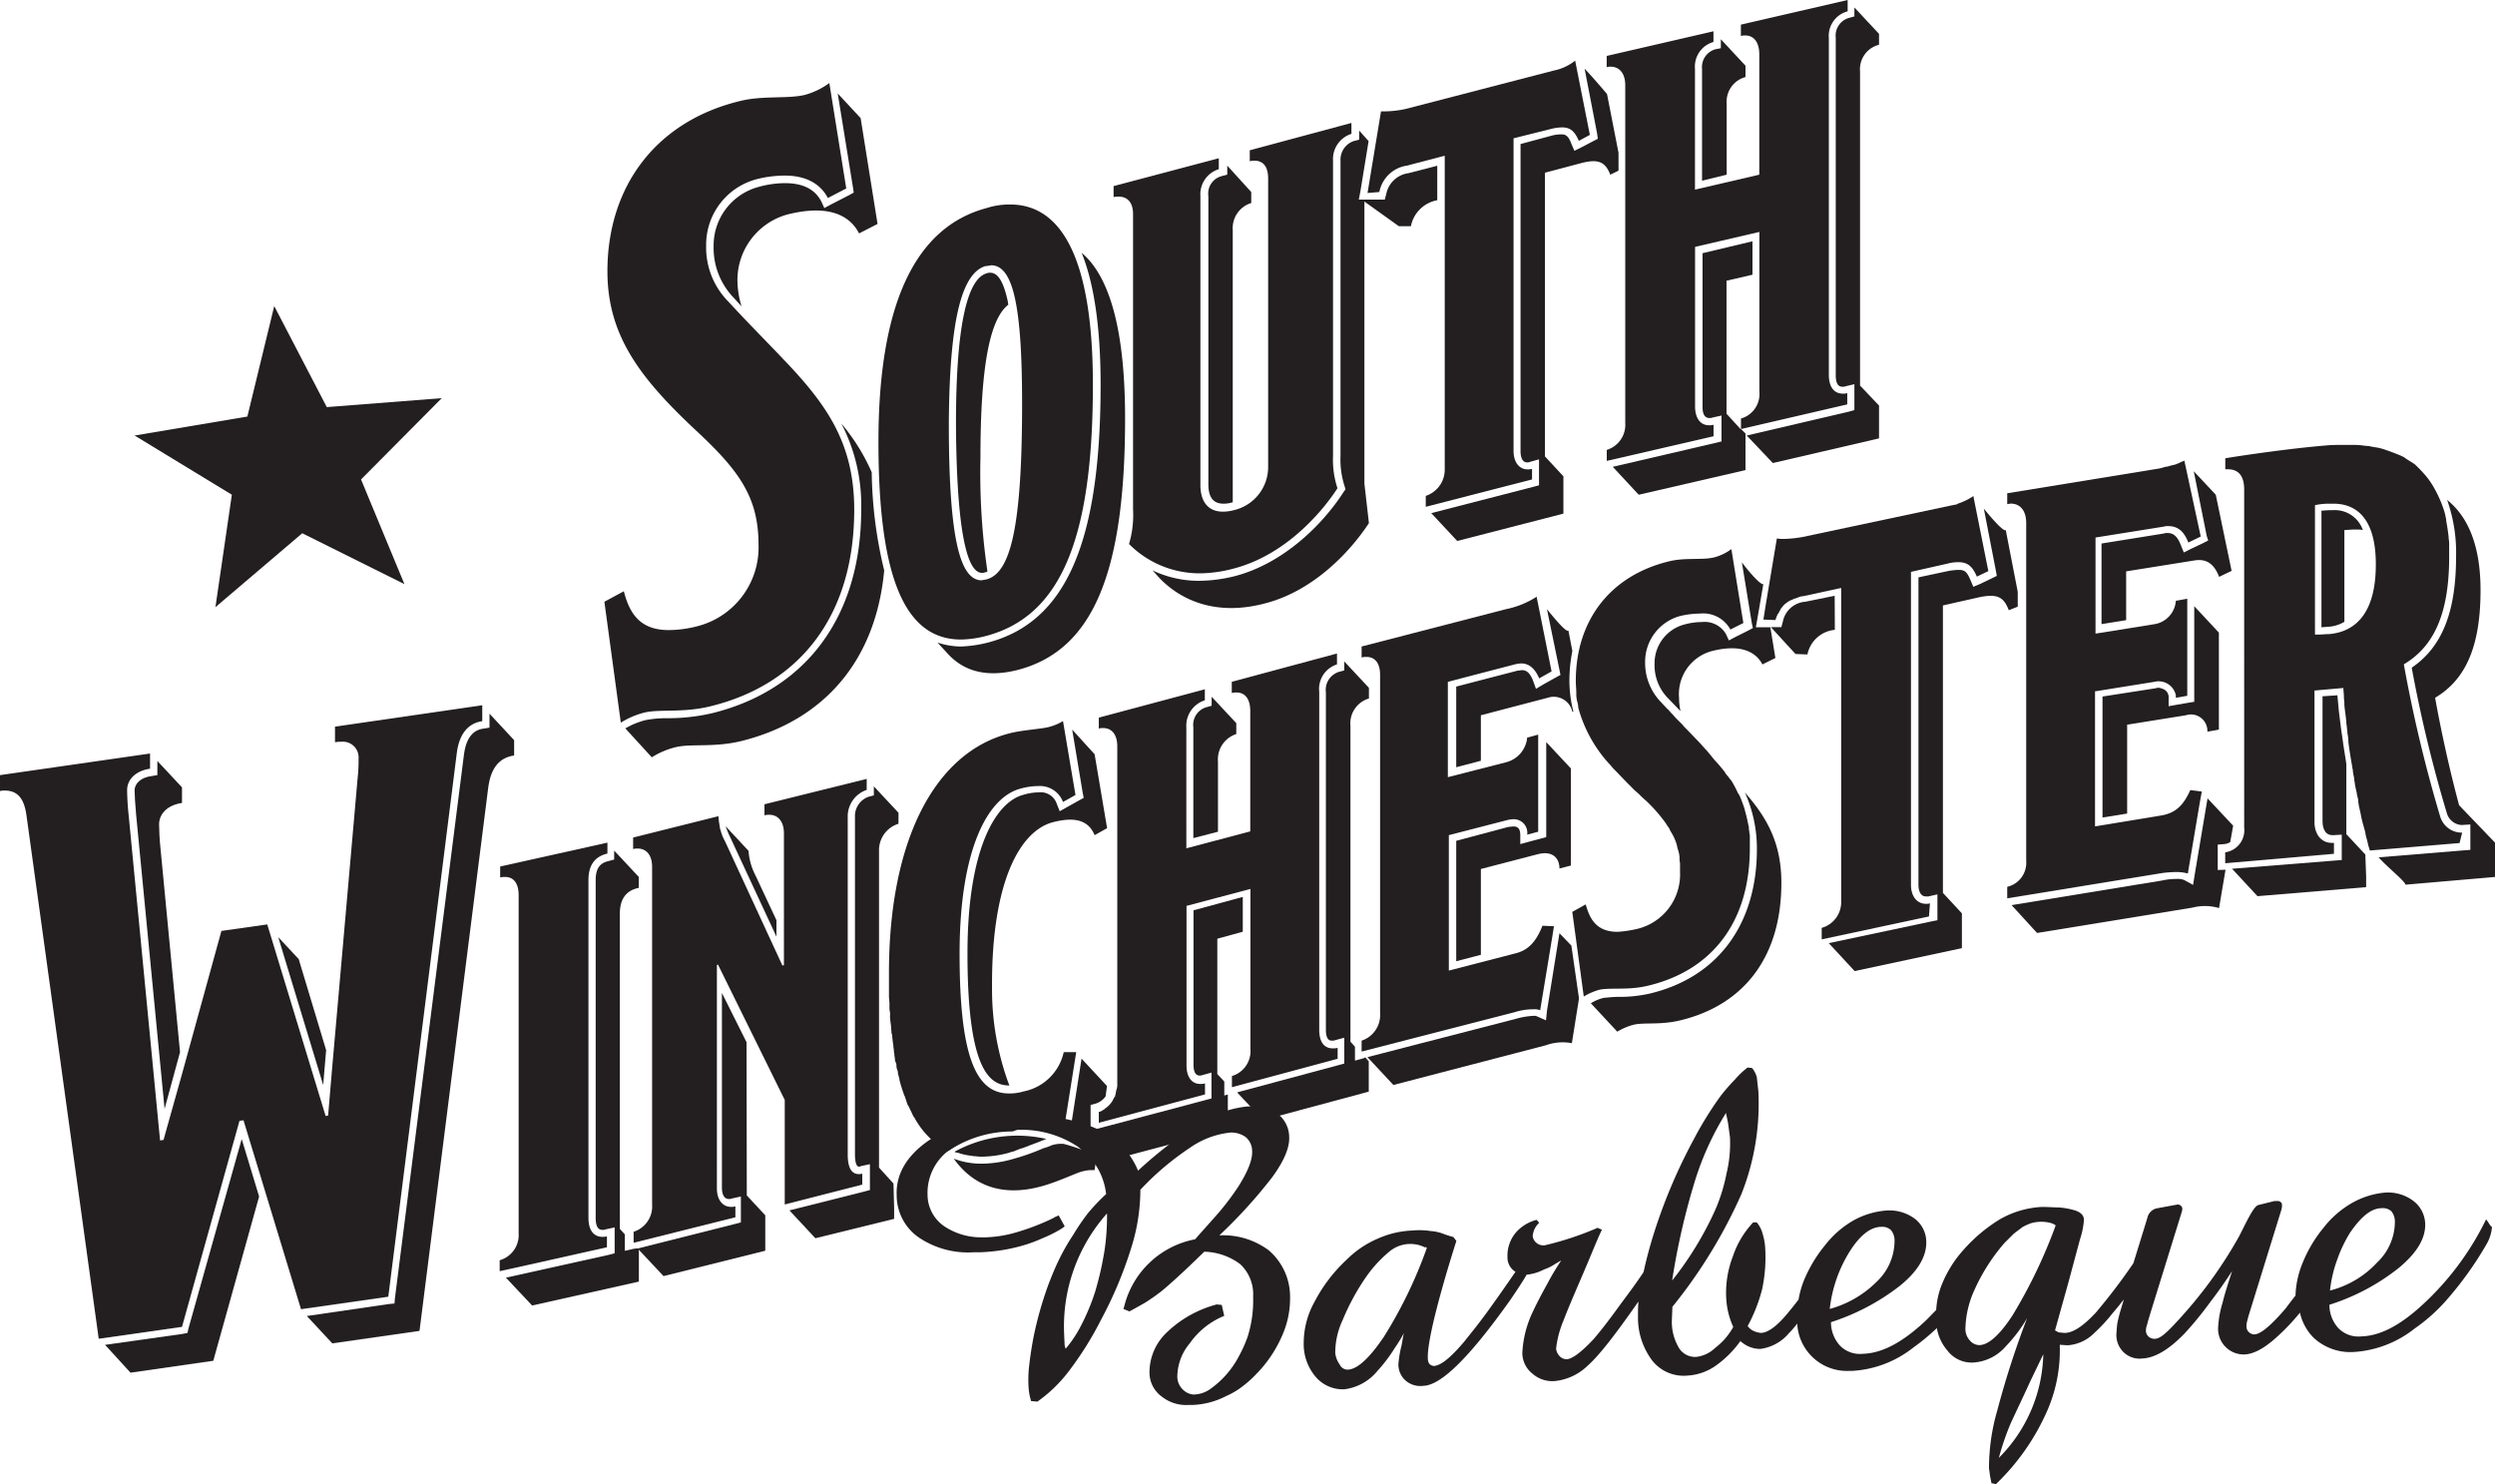 <svg id="Layer_1" data-name="Layer 1" xmlns="http://www.w3.org/2000/svg" viewBox="0 0 303.79 180.72">
  <path d="M54,49.1,40,50.19,33.6,37.89,30.33,51.34,16.6,53.65l11.84,7.21-2,13.69,10.57-9,12.44,6.19L44.17,59Z" transform="translate(-0.21 -0.62)" fill="#231f20"/>
  <path d="M120.5,78.86a15.56,15.56,0,0,1-3.28.48,9.27,9.27,0,0,1-2.86-.48l1.28,1.39c2.07,2.24,4.92,2.85,8.5,1.94,9-2.36,13.06-11.51,13.06-30.61,0-10.42-1.76-17.21-5.29-20.18,1.52,3.76,2.31,9.15,2.31,16.06C134.22,66.68,130,76.37,120.5,78.86Z" transform="translate(-0.21 -0.62)" fill="#231f20"/>
  <path d="M145.51,89.16v13.51l3-.78V93.34A3.23,3.23,0,0,1,150.74,90V88.67l-3-3.21v1.09l-.67.19A2.23,2.23,0,0,0,145.51,89.16Z" transform="translate(-0.21 -0.62)" fill="#231f20"/>
  <path d="M138.17,26.68V62.61a12.45,12.45,0,0,1-.49,4.25,12.11,12.11,0,0,0,8.62,3.57,16.37,16.37,0,0,0,4.19-.6c6-1.58,10.45-6.49,12.57-9.76a11,11,0,0,1-.54-3.94V20.19a3.21,3.21,0,0,1,2.24-3.27V15.59l-12.38,3.33v1.33a2,2,0,0,1,.6-.06c1,0,1.64.67,1.64,2.18V57.46a5.39,5.39,0,0,1-4.19,5.28,5.07,5.07,0,0,1-1.33.18c-1.52,0-2.73-.91-2.73-3.27V24.49a3.19,3.19,0,0,1,2.24-3.27V19.89L135.8,23.28v1.34a2.11,2.11,0,0,1,.61-.06C137.44,24.56,138.17,25.22,138.17,26.68Z" transform="translate(-0.21 -0.62)" fill="#231f20"/>
  <path d="M163,81.52V80.19l-12.81,3.45V85a2.11,2.11,0,0,1,.61-.06c1,0,1.64.79,1.64,2.24v14.67l-7.78,2.06V89.22a3.24,3.24,0,0,1,2.25-3.33V84.55L134,88v1.33a1.66,1.66,0,0,1,.54-.06c1,0,1.71.73,1.71,2.24v41.09a1.82,1.82,0,0,1-.07.61l-.06.18c0,.12-.06.24-.06.36s-.06.13-.06.25a.31.31,0,0,1-.12.24c-.06.06-.06.18-.12.24s-.06.06-.06.12a3.09,3.09,0,0,1-.73.85,1.31,1.31,0,0,0-.3.24,3.21,3.21,0,0,0-.31.19.85.85,0,0,1-.36.12v1.33l12.93-3.45v-1.34a2.07,2.07,0,0,1-.61.06c-1,0-1.64-.85-1.64-2.24V110.92l7.78-2.06v19.45a3.17,3.17,0,0,1-2.25,3.33V133l12.87-3.46v-1.33a2,2,0,0,1-.6.06c-1,0-1.64-.73-1.64-2.24V84.86A3.12,3.12,0,0,1,163,81.52Z" transform="translate(-0.21 -0.62)" fill="#231f20"/>
  <path d="M128.39,100.74c2.79-.73,4.37-.19,5.1,1.57l1.52-.85-1.52-9-2.73-3,1.28,7.7.12.61-.55.3-1.52.85-.85.48-.36-.91a2.06,2.06,0,0,0-2.19-1.39,6.49,6.49,0,0,0-1.88.3c-3.28.85-6.8,6.43-6.8,19.33,0,14.25,2.73,16.06,5.1,16.06A33.33,33.33,0,0,1,121,120.86C120.92,108.19,124.32,101.83,128.39,100.74Z" transform="translate(-0.21 -0.62)" fill="#231f20"/>
  <path d="M147.34,24.49V59.58c0,2.13,1.09,2.37,1.88,2.37a3.46,3.46,0,0,0,1.09-.18V28.62a3.19,3.19,0,0,1,2.25-3.28V24l-2.92-3.21v1.09l-.66.18A2.19,2.19,0,0,0,147.34,24.49Z" transform="translate(-0.21 -0.62)" fill="#231f20"/>
  <path d="M104.16,24.07l-.54.3-2.25,1.16-.79.42-.36-.79c-.79-1.51-2.25-2.24-4.44-2.24a12.1,12.1,0,0,0-3.28.48,7.38,7.38,0,0,0-5.4,7.22,8.73,8.73,0,0,0,2.49,6.3l.91,1A11,11,0,0,1,90,34.8a8.28,8.28,0,0,1,6.07-8.06c4.79-1.21,7.53-.06,8.74,2.3l2.25-1.15L105,15l-2.79-3,1.88,11.58Z" transform="translate(-0.21 -0.62)" fill="#231f20"/>
  <path d="M85.16,76.86a14.27,14.27,0,0,1-3.52.48c-3.34,0-4.74-1.82-5.47-4.73L73.8,73.89l2,14.72A10,10,0,0,1,78.6,87.4c1.88-.48,4.74.06,8.14-.79C97.42,84,104.22,75.77,104.22,62.68c0-8.07-3.33-12.79-8.62-18.31-2.24-2.36-4.25-4.36-6.68-7a9.37,9.37,0,0,1-2.73-6.85,8.25,8.25,0,0,1,6.07-8.06A13.9,13.9,0,0,1,95.78,22c2.68,0,4.38,1.09,5.23,2.73l2.24-1.16-2.06-12.84a9.07,9.07,0,0,1-3,1.45c-2.06.49-5.1.06-7.83.73C80,15.4,74.17,23.4,74.17,33.65c0,7.87,4,13.09,11.11,19.69,5.1,4.79,7.29,8,7.29,13.64A9.91,9.91,0,0,1,85.16,76.86Z" transform="translate(-0.21 -0.62)" fill="#231f20"/>
  <path d="M117.22,78.49a12.73,12.73,0,0,0,3-.42c9-2.36,13.06-11.52,13.06-30.61,0-14.48-3.4-21.94-10.08-21.94a9.12,9.12,0,0,0-2.85.43c-8.87,2.36-13.18,12-13.18,28.48S110.36,78.49,117.22,78.49Zm3-45.45c.25-.06.43-.06.67-.12,2.68,0,3.77,5,3.77,16.85,0,15.27-1.46,20.6-4.31,21.39-.19.06-.43.06-.61.12-2.67,0-4-5.21-4-19.09C115.82,39.4,117.34,33.83,120.25,33Z" transform="translate(-0.21 -0.62)" fill="#231f20"/>
  <path d="M107.87,70.07a53.22,53.22,0,0,1-1.52-11.94,24.12,24.12,0,0,0-3.7-5.94,21.55,21.55,0,0,1,2.42,10.49c0,12.9-6.61,21.93-18.15,24.78a23.65,23.65,0,0,1-5.47.61,13,13,0,0,0-2.67.24,9.55,9.55,0,0,0-2.43,1l3.22,3.52a9.92,9.92,0,0,1,2.86-1.22c1.88-.48,4.73.07,8.13-.78C100.34,88.37,106.83,81.28,107.87,70.07Z" transform="translate(-0.21 -0.62)" fill="#231f20"/>
  <path d="M119.77,70.37a.76.76,0,0,0,.36-.06.49.49,0,0,0,.31-.12,82.53,82.53,0,0,1-.85-13.88c0-11.15,1.15-16.85,3.4-18.6-.06-.19-.06-.43-.12-.61-.49-2.18-1.16-3.27-2.07-3.27a1,1,0,0,0-.42.06c-2.49.66-3.77,6.79-3.77,18.3C116.67,64.25,117.77,70.37,119.77,70.37Z" transform="translate(-0.21 -0.62)" fill="#231f20"/>
  <path d="M198.1,11V52.13a3.19,3.19,0,0,1-2.25,3.27v1.34l13-3v-1.4a1.72,1.72,0,0,1-.55.06c-1.09,0-1.7-.91-1.7-2.3V30.68l7.83-1.82V48.31a3.09,3.09,0,0,1-2.24,3.27v1.34L210.43,51V34.8l3.16-.73V30l-6.08,1.45V50.13c0,.67.12,1.39.85,1.39a.8.8,0,0,0,.37-.06l1.09-.24v3.15l-.73.18-12.51,2.91,3.16,3.4,13-3V53.4l-.54-.54,12.93-3V48.49a1.66,1.66,0,0,1-.54.06c-1,0-1.7-.72-1.7-2.3v-41A3.08,3.08,0,0,1,225.18,2V.62l-13,3V5a1.69,1.69,0,0,1,.55-.06c1,0,1.69.79,1.69,2.3V21.89l-7.83,1.82V9a3.11,3.11,0,0,1,2.25-3.27V4.43l-13,3V8.8a1.58,1.58,0,0,1,.49-.06C197.37,8.74,198.1,9.53,198.1,11Z" transform="translate(-0.21 -0.62)" fill="#231f20"/>
  <path d="M208.67,79.89c3.34-.85,5.28,0,6.13,1.63l1.58-.78L215.77,77H214l.18-1,.73-4.24c-.43,0-1.7-1.46-2.61-2.67l1.21,7.39.13.61-.55.3-1.58.79-.79.42-.36-.78a3,3,0,0,0-2.92-1.46,8.2,8.2,0,0,0-2.18.31,4.87,4.87,0,0,0-3.59,4.78,5.7,5.7,0,0,0,1.7,4.25l1.46,1.51a7.63,7.63,0,0,1-.18-1.64A5.41,5.41,0,0,1,208.67,79.89Z" transform="translate(-0.21 -0.62)" fill="#231f20"/>
  <path d="M223.73,5.22V46.31c0,1.4.6,1.4.84,1.4a.78.78,0,0,0,.37-.06L226,47.4v3.15l-.66.19-12.45,2.91L216.07,57,229,54V50l-2.31-2.43V9.34A3.07,3.07,0,0,1,229,6.07V4.74l-3-3.21V2.62l-.66.18A2.24,2.24,0,0,0,223.73,5.22Z" transform="translate(-0.21 -0.62)" fill="#231f20"/>
  <path d="M207.45,9V22.62l3-.73V13.22A3.1,3.1,0,0,1,212.74,10V8.62l-3-3.22V6.49l-.67.13A2.25,2.25,0,0,0,207.45,9Z" transform="translate(-0.21 -0.62)" fill="#231f20"/>
  <path d="M269.08,66.43l-.6.31-1.52.72-.85.43-.37-.91c-.48-1.27-1.09-1.46-1.63-1.46a1.19,1.19,0,0,0-.43.06l-7.59,1.22v9.81l3-.48V70.19l8.32-1.33c1.51-.25,2.42.48,3,2l1.52-.73L270,60.86,267.32,58l1.58,7.88Z" transform="translate(-0.21 -0.62)" fill="#231f20"/>
  <path d="M163.43,20.19V56.13a10.67,10.67,0,0,0,.48,3.64l.13.42-.25.36c-2.49,3.88-7.22,8.61-13.11,10.19a18.41,18.41,0,0,1-4.44.6,13.06,13.06,0,0,1-5.7-1.27l.91,1c2.24,2.3,6.43,4.73,12.87,3,6-1.58,10.44-6.49,12.57-9.76l-.55-4.79V25.16l4.19,3H172A4,4,0,0,1,175.21,25V20.8l-3.52.91A3.17,3.17,0,0,0,169,24.25l-.18.67h-3.16l.19-1,1-6.12-1.15-1.28v1.1l-.67.18A2.39,2.39,0,0,0,163.43,20.19Z" transform="translate(-0.21 -0.62)" fill="#231f20"/>
  <path d="M263.07,84.37a1,1,0,0,0-.42.06l-6.44,1v14.73l3-.48V88.86l7.16-1.15a2,2,0,0,1,2.61,2l1.4-.25V77.65l-3-3.22V86.07l-.72.12-1.4.24-1,.18v-1a1.07,1.07,0,0,0-.85-1.15A.69.69,0,0,0,263.07,84.37Z" transform="translate(-0.21 -0.62)" fill="#231f20"/>
  <path d="M39.92,128.49,36.58,117.4l-2.49-2.67,5.47,18Z" transform="translate(-0.21 -0.62)" fill="#231f20"/>
  <path d="M168.16,24a4,4,0,0,1,3.34-3.21l4.62-1.21V57.71A3.36,3.36,0,0,1,173.81,61v1.33L186.75,59V57.71a1.75,1.75,0,0,1-.55.06c-1,0-1.7-.85-1.7-2.25V17.46l4.37-1.09a6.19,6.19,0,0,1,1.52-.24c1.09,0,1.58.55,2.06,1.64l1.34-.73L192,8a6,6,0,0,1-2.61,1.21l-18,4.67a12.33,12.33,0,0,1-2.55.3h-.48l-1.64,9.94Z" transform="translate(-0.21 -0.62)" fill="#231f20"/>
  <path d="M191.79,87.28a15.2,15.2,0,0,1-.49-3.76,18.62,18.62,0,0,1,.36-3.63l-.48-2.49c-.25.25-1.58-1.33-2.61-2.6l1.52,7.39.12.61-.55.3-1.52.85-.91.54-.36-1c-.43-1.09-.91-1.27-1.34-1.27-.18,0-.36.06-.55.06l-7.46,1.94v9.82l3-.79V87.71l8.14-2.13a2.32,2.32,0,0,1,3,1.7Z" transform="translate(-0.21 -0.62)" fill="#231f20"/>
  <path d="M194.76,17.52l-.61.31-1.39.73-.85.42-.37-.85c-.36-1-.73-1.15-1.21-1.15a4.71,4.71,0,0,0-1.28.18l-3.7,1V55.58c0,.49.12,1.34.79,1.34a.76.76,0,0,0,.36-.06l1.1-.31v3.16l-.67.18L174.48,63.1l3.16,3.39,12.93-3.33V58.62l-2.25-2.43V21.65l4.38-1.16c2.24-.6,3-.06,3.58,1.4l1-.49V19.22l-1.4-7.15s-1.58-1.88-2.73-3.09l1.52,7.88Z" transform="translate(-0.21 -0.62)" fill="#231f20"/>
  <path d="M189.42,113.4l-1.4-.06c-.73,1.82-1.64,3-3.4,3.39l-8,2.07V102.31l7.05-1.82a3.6,3.6,0,0,1,.79-.12,1.65,1.65,0,0,1,1.7,1.88l1.34-.36V90.07l-1.34.36a3.43,3.43,0,0,1-2.55,3l-7.11,1.82V83.64l8.14-2.12a3.6,3.6,0,0,1,.79-.12c1,0,1.7.67,2.19,1.82l1.51-.85-1.82-9.09a10.89,10.89,0,0,1-3.76,1.52L166,79.34v1.34a1.79,1.79,0,0,1,.61-.07c1,0,1.64.73,1.64,2.19V124a3.28,3.28,0,0,1-2.25,3.33v1.33l18.58-4.78a7.81,7.81,0,0,1,2.37-.37,1.82,1.82,0,0,1,.79.12l1.46-8.85Z" transform="translate(-0.21 -0.62)" fill="#231f20"/>
  <path d="M190.09,106.37l1.39-.36V94.19l-3-3.21v11.57l-.67.18-1.4.37-1.09.3v-1.15c0-1-.61-1-.85-1s-.43.06-.61.06L177.52,103v14.66l3-.78V106.43l7-1.82C189.24,104.19,190.09,105.1,190.09,106.37Z" transform="translate(-0.21 -0.62)" fill="#231f20"/>
  <path d="M89.17,102.67l5.58,12v-2l-2.55-5.45a7.64,7.64,0,0,1-.85-3l-2.79-3A13.63,13.63,0,0,0,89.17,102.67Z" transform="translate(-0.21 -0.62)" fill="#231f20"/>
  <path d="M214.13,104c0,9.15-4.73,15.57-12.93,17.57a16.28,16.28,0,0,1-3.89.43c-.61,0-1.21.06-1.82.12a5.2,5.2,0,0,0-1.58.66l3.22,3.46a7.44,7.44,0,0,1,2-.85c1.34-.3,3.28.06,5.71-.54,7.53-1.82,12.27-7.52,12.27-16.73,0-4.79-1.7-7.88-4.44-11A16.64,16.64,0,0,1,214.13,104Z" transform="translate(-0.21 -0.62)" fill="#231f20"/>
  <path d="M245.89,74.49V72.68l-1.46-7.52c-.24.24-1.64-1.33-2.67-2.61l1.46,7.52.12.67-.61.3-1.4.67-.85.36-.36-.85c-.42-1-.73-1.21-1.4-1.21a8.27,8.27,0,0,0-1.21.12l-3.71.79v37.39c0,.42.07,1.46.92,1.46h.3l1.09-.25v3.15l-.67.13-12.56,2.66,3.15,3.4,13.06-2.79v-4.24l-2.31-2.49v-35l4.43-1c2.31-.48,3,.06,3.59,1.58Z" transform="translate(-0.21 -0.62)" fill="#231f20"/>
  <path d="M235.2,110.61a1.32,1.32,0,0,1-.48.06c-1.1,0-1.83-.91-1.83-2.3V70.25l4.44-1a5.07,5.07,0,0,1,1.33-.18c1.22,0,1.76.61,2.25,1.76l1.4-.67L240.48,61a.83.83,0,0,1-.24.18l-.3.18a8.25,8.25,0,0,1-.91.43l-.49.18-.06.06-.61.12L219.72,66a14.34,14.34,0,0,1-2.31.24,4.06,4.06,0,0,1-.85-.06l-1.34,8-.3,1.88,1.46.06c.06-.18.12-.36.18-.49s.06-.12.06-.18a.06.06,0,0,1,.06-.06l.06-.06c.06-.18.18-.3.25-.48s.24-.31.36-.49a2.61,2.61,0,0,1,.42-.36,2.4,2.4,0,0,1,.49-.3h.06a2.25,2.25,0,0,1,.61-.25l.3-.12a1.81,1.81,0,0,1,.55-.12l4.61-1v38.12a3.25,3.25,0,0,1-2.37,3.27V115l13.06-2.79Z" transform="translate(-0.21 -0.62)" fill="#231f20"/>
  <path d="M166.28,129.46l-1.09.3v-1.69l-.55-.61V89a3.15,3.15,0,0,1,2.25-3.33V84.37l-3-3.21v1.09l-.66.18a2.29,2.29,0,0,0-1.58,2.49V126c0,1.33.54,1.33.73,1.33a1,1,0,0,0,.42-.06l1.09-.3v3.15l-.66.18-12.39,3.33L154,137l12.87-3.46v-3.69l-.43-.49Z" transform="translate(-0.21 -0.62)" fill="#231f20"/>
  <path d="M191.54,115.76l-1.45-1.51-1.52,9.45-.12,1.16-1.1-.49a.76.76,0,0,0-.36-.06,9.28,9.28,0,0,0-2.19.36l-18.09,4.67,3.16,3.39,18.58-4.84a6,6,0,0,1,3.15-.25l.85-5.33v-.24Z" transform="translate(-0.21 -0.62)" fill="#231f20"/>
  <path d="M201,120.61c7.47-1.82,12.27-7.51,12.27-16.72v-1.28a1.85,1.85,0,0,0-.06-.6c0-.18-.06-.37-.06-.55a.65.65,0,0,0-.06-.36,17.12,17.12,0,0,0-.43-1.82v-.06a15.26,15.26,0,0,0-.66-1.76l-.19-.3a12.83,12.83,0,0,0-.66-1.27,1.93,1.93,0,0,0-.31-.43l-.18-.24-.3-.36-.19-.31-.3-.36-.24-.3-.49-.55c-.3-.3-.54-.67-.85-1l-.18-.24c-.3-.3-.61-.67-.91-1l-1.52-1.58-.48-.48-.07-.12-.12-.12-.79-.79V88l-.12-.12c-.18-.25-.42-.43-.6-.67-.07-.06-.13-.18-.25-.24l-.79-.85a6.83,6.83,0,0,1-1.94-4.85,5.77,5.77,0,0,1,4.25-5.64,10.78,10.78,0,0,1,2.43-.3,3.77,3.77,0,0,1,3.7,1.94l1.58-.79-1.46-9a6.19,6.19,0,0,1-2.06,1c-1.46.37-3.58,0-5.53.49-7.28,1.76-11.35,7.33-11.35,14.54,0,.55.06,1,.06,1.52v.24a3.6,3.6,0,0,0,.12.79,3,3,0,0,1,.12.73,16.58,16.58,0,0,0,3.77,6.84l.06.06c.18.19.3.37.48.55l.06.06c.55.55,1.1,1.15,1.7,1.76l.13.12.6.61.61.54a11.79,11.79,0,0,0,.91.85l.12.12a18.48,18.48,0,0,1,2.25,2.61c.12.24.3.42.43.66v.06c.12.18.24.43.36.61a6,6,0,0,1,.55,1.39v.06c.06.19.12.43.18.61a.22.22,0,0,0,.06.18c0,.18.06.37.06.55v.24c0,.18.06.36.06.54v1a6.81,6.81,0,0,1-5.16,6.9,14.67,14.67,0,0,1-2.43.37c-2.37,0-3.34-1.27-3.89-3.34l-1.64.91,1.4,10.31a7.26,7.26,0,0,1,2-.85C196.58,120.86,198.59,121.22,201,120.61Z" transform="translate(-0.21 -0.62)" fill="#231f20"/>
  <path d="M223.6,73.16l-3.58.73a3,3,0,0,0-2.73,2.42l-.18.67h-1.28l3,3.27,1.45.06a3.76,3.76,0,0,1,3.34-3Z" transform="translate(-0.21 -0.62)" fill="#231f20"/>
  <path d="M265.26,106.8a5.2,5.2,0,0,1,1.34.18l1.45-8.61L268.3,97l-1.4-.18c-.79,1.75-1.7,2.78-3.52,3.09l-8.08,1.33V84.8l7.23-1.16a2.14,2.14,0,0,1,2.61,1.64v.3l1.39-.24V73.52l-1.39.25a3.1,3.1,0,0,1-2.55,2.84l-3.4.55-3.83.61V66.07l8.32-1.33a1.72,1.72,0,0,1,.55-.06c1.21,0,1.94.72,2.43,2l1.51-.73-2-9.27c-.06.06-.12.12-.18.12h-.06l-.12.06-.25.12-.12.06-.18.06-.12.06c-.06,0-.12.06-.25.06l-.48.12a1.75,1.75,0,0,1-.55.12l-.18.06-.48.13-.73.12-17.86,2.91V62c.13,0,.31-.06.43-.06,1.09,0,1.88.79,1.88,2.36v41.15a3,3,0,0,1-2.31,3.15V110l18.95-3.09A15,15,0,0,1,265.26,106.8Z" transform="translate(-0.21 -0.62)" fill="#231f20"/>
  <path d="M285.72,65.16l.91-.06h.49a3.25,3.25,0,0,1,.79.06,3.6,3.6,0,0,0-3.64-2.42h-.49l-.91.06V77l.73-.06a4.27,4.27,0,0,0,2.06-.61V65.16Z" transform="translate(-0.21 -0.62)" fill="#231f20"/>
  <path d="M299.63,98.67c-1.22-4.54-2.25-9.33-2.92-13.09,3.46-2.06,5.53-5.81,5.53-13.09,0-5.33-1.46-8.91-4.07-11a19.2,19.2,0,0,1,1.09,6.91c0,6.73-1.7,11-5.4,13.52a165,165,0,0,0,4.31,17.82,2,2,0,0,0,1.7,1.33H300l1-.06v3.09l-.79.06-10.38.85c1,1.15,3.1,2.79,3.28,3.33L304,107.4v-4.18Z" transform="translate(-0.21 -0.62)" fill="#231f20"/>
  <path d="M300,102h-.18a2.74,2.74,0,0,1-2.49-1.94,171,171,0,0,1-4.43-18.55c3.46-2.06,5.52-5.82,5.52-13.09V67a3.51,3.51,0,0,0-.06-.79v-.12c-.06-.67-.18-1.39-.3-2.06v-.12c-.06-.31-.12-.61-.18-.85a14.32,14.32,0,0,0-1.28-3,9.27,9.27,0,0,0-1.09-1.58,17.91,17.91,0,0,0-1.28-1.33c-.24-.18-1-.61-1.21-.79s-1.34-.6-1.34-.6c-.3-.12-.66-.25-.85-.31a8.07,8.07,0,0,0-1-.3c-.3-.06-.79-.12-1-.18s-.73-.06-1-.12a10.73,10.73,0,0,0-1.22-.06h-1c-.67,0-1.4,0-2.06.06-4.44.36-10.21,1.21-12.39,1.57v1.34h.3c1.4,0,2,.91,2,2.48V101.4a2.71,2.71,0,0,1-2.31,3v1.33l13.24-1.15v-1.33h-.25c-1.33,0-2.12-1.09-2.12-2.55v-16l3.52-.31c0,.31.06.67.06,1s.06.61.06.91v.18c.06.67.18,1.34.24,2.06v.19c.07.3.07.6.13,1v.18a5.25,5.25,0,0,1,.12,1v.06c.12,1,.3,2.06.48,3.09,0,.12.06.24.06.36s.07.55.13.79l.06.48c.06.25.06.49.12.73l.12.55c.06.18.06.42.12.6a2.72,2.72,0,0,1,.12.73c0,.12.06.3.06.42l.25,1.1c0,.12.06.24.06.36l.18.73a3.82,3.82,0,0,1,.12.42c.06.18.12.42.18.67l.06.36c.06.24.12.42.18.67l.07.3c.06.3.18.61.24.85l10.93-.91ZM283.78,77.83c-.42,0-.91.06-1.4.06h-.3V62.13a8.19,8.19,0,0,1,1.7-.18h.55c2.61,0,5.16,1.57,5.16,7.39C289.49,75.52,286.82,77.58,283.78,77.83Z" transform="translate(-0.21 -0.62)" fill="#231f20"/>
  <path d="M270.24,106.55v-3.09l.79-.06a1.79,1.79,0,0,0,.73-.24l.36-2L269,97.83l-1.57,9.33-.19,1.21-1.09-.6a2.21,2.21,0,0,0-.91-.13,8.11,8.11,0,0,0-1.76.19l-18.34,3,3.1,3.39,18.94-3.09a6,6,0,0,1,3.22.06l.79-4.67Z" transform="translate(-0.21 -0.62)" fill="#231f20"/>
  <path d="M288.21,104.67l-2.31-2.48V93.64c-.48-3-.91-5.93-1.09-8.36L283,85.4v15.21c0,.37.06,1.7,1.21,1.7h.13l1-.06v3.09l-.79.06-12.57,1,3.1,3.34,13.23-1.1v-1.33Z" transform="translate(-0.21 -0.62)" fill="#231f20"/>
  <path d="M124.2,138.13a11.87,11.87,0,0,1,5.1.66c.06,0,.06-.06.12-.06s.12.31.19.31l1.64-10.31h-1.52a6.24,6.24,0,0,1-4.92,4.79,5.72,5.72,0,0,1-1.76.24c-4,0-6-4.48-6-17,0-12.67,3.4-19.1,7.47-20.13a8.16,8.16,0,0,1,2.12-.3,3,3,0,0,1,3,1.94l1.52-.85-1.52-9a6.25,6.25,0,0,1-1.76.73c-.91.24-3.28.36-4.86.79-9,2.36-14.57,13-14.57,29.15V122l.06.72v.49a2.81,2.81,0,0,0,.06.67,1.28,1.28,0,0,1,0,.48l.06.67.06.42.06.73a.76.76,0,0,0,.06.36c.06.37.06.67.12,1,0,.12.06.31.06.49s.06.36.06.54.06.31.06.49.06.3.06.48a1,1,0,0,0,.13.49,1,1,0,0,1,.06.42,1.53,1.53,0,0,0,.12.49.76.76,0,0,1,.06.36l.12.48a.59.59,0,0,1,.06.31,19.1,19.1,0,0,0,.61,1.94c0,.06.06.06.06.12l.18.54c0,.06.06.12.06.19a1.21,1.21,0,0,0,.24.48c0,.06.07.12.07.18l.24.49.06.12a3.56,3.56,0,0,0,.24.48l.06.06a10.3,10.3,0,0,0,1.82,2.43l.06.06.37.36.06.06a8,8,0,0,0,1.76,1.21,14,14,0,0,1,7.9-2.42Z" transform="translate(-0.21 -0.62)" fill="#231f20"/>
  <path d="M149.71,136.55v-2.66l-.43.12v-1.7l-.85-.91V114.92l3.1-.85v-4.24l-6,1.63v18.79c0,.61.13,1.33.73,1.33a.78.78,0,0,0,.37-.06l1.09-.3v3.15l-.67.18-13.72,3.64.67.73-1-.55v-3.21l.67-.18a2.37,2.37,0,0,0,1.15-.85l.18-1.27-3.1-3.34-1.51,9.64.3.24c.55.3.67.85,1.27,1.21-.85-.3-1.57-.54-2.3-.72h-.25a3.83,3.83,0,0,0-1.15.18,6,6,0,0,1-1,.36,27.48,27.48,0,0,1-4,1.39,13.77,13.77,0,0,1-3.52.49,9.25,9.25,0,0,1-3.4-.61c2.43,3.4,6,4.61,10.56,3.4,2.07-.55,4.44-1.7,5-1.82a4.57,4.57,0,0,1,1.58-.18l.67-4.18,2.43,2.66,14.15-3.76v-1.33A1.76,1.76,0,0,1,149.71,136.55Z" transform="translate(-0.21 -0.62)" fill="#231f20"/>
  <path d="M62.81,92.61V90.74l-3-3.22v1.7l-.73.12c-.49.06-2,.3-2.37,3.09L48.3,158.67l-.06.67-.67.06-10,1.46,3.1,3.33,10.62-1.52,8.38-66.24C60,94.07,61.05,92.86,62.81,92.61Z" transform="translate(-0.21 -0.62)" fill="#231f20"/>
  <path d="M77.39,152.67l-1.1.25v-2l-.61-.67V111.89c0-1.76.73-2.85,2.31-3.16V107.4l-3-3.21v1.09l-.67.18c-.73.18-1.58.55-1.58,2.31v41.15c0,1.45.61,1.45.85,1.45a.76.76,0,0,0,.36-.06l1.1-.24v3.15l-.67.18-12.57,2.79L65,159.58l13-2.91v-3.94l-.12-.12Z" transform="translate(-0.21 -0.62)" fill="#231f20"/>
  <path d="M55.83,92.31c.3-2.36,1.4-3.63,3.1-3.88V86.49L41,89.1V91a3,3,0,0,1,.73-.06A1.92,1.92,0,0,1,43.87,93a20,20,0,0,1-.12,2.42l-3.1,35.27-.49,5.76-.3.06-7.11-23.33-5.58.79-4.74,17.21-2.31,8.24-.42.06L15.87,99.83c-.12-1.09-.18-2.37-.18-3,0-1.34,1.09-2.37,2.79-2.61V92.37L.21,95v1.94a2,2,0,0,1,.6-.06c1.7,0,2.37,1.21,2.62,3l8.8,63.75,10.14-1.45,7-25.09.49-.06,7,23,10.63-1.52Z" transform="translate(-0.21 -0.62)" fill="#231f20"/>
  <path d="M91.11,127.52l-3-6v23.7c0,.54.12,1.39.85,1.39a.8.8,0,0,0,.37-.06l1.09-.24v3.15l-.67.18-11.9,3L81,156l12.39-3.09v-4.31l-2.25-2.42Z" transform="translate(-0.21 -0.62)" fill="#231f20"/>
  <path d="M23.16,162.37l-.12.55-.61.12L13,164.37l3.1,3.39,10.08-1.45,5.58-20-2.12-7Z" transform="translate(-0.21 -0.62)" fill="#231f20"/>
  <path d="M64.63,154.61l9.48-2.12v-1.33a1.75,1.75,0,0,1-.55.06c-1.09,0-1.7-.85-1.7-2.3V107.77c0-1.76.73-2.85,2.31-3.22v-1.33l-13.06,2.91v1.33a2.11,2.11,0,0,1,.61-.06c1,0,1.64.73,1.64,2.24v41.15a3.19,3.19,0,0,1-2.31,3.28v1.33Z" transform="translate(-0.21 -0.62)" fill="#231f20"/>
  <path d="M116.43,140.86a.85.85,0,0,0,.36.12h.06a6.86,6.86,0,0,0,1.58.36l.37.06c.3,0,.54.06.85.06A12.9,12.9,0,0,0,123,141l.36-.12.3-.07.13-.06.6-.24.19-.06.24-.06.12-.06.49-.18.12-.06.36-.12.12-.06.37-.13,1.21-.48A15.88,15.88,0,0,0,116.43,140.86Z" transform="translate(-0.21 -0.62)" fill="#231f20"/>
  <path d="M105.2,144.86v-1.34a1.09,1.09,0,0,1-.43.06c-.91,0-1.34-.85-1.34-2.36V100.13a3.4,3.4,0,0,1,2.31-3.33V95.46L93.29,98.55v1.34a2.14,2.14,0,0,1,.61-.06c1,0,1.76.78,1.76,2.24v16.06l-.18.06-7-15.15a5.3,5.3,0,0,1-.55-1.4.36.36,0,0,1-.06-.24c0-.06-.06-.24-.06-.36s-.06-.24-.06-.37-.06-.36-.06-.54V100l-10.39,2.6V104a1.75,1.75,0,0,1,.55-.06c1,0,1.76.72,1.76,2.24v41.09a3.23,3.23,0,0,1-2.25,3.33v1.34l2.92-.73,9.47-2.37v-1.33a1.66,1.66,0,0,1-.54.06c-1,0-1.71-.85-1.71-2.24V118.13l.13-.06,8.13,16.48v12.73Z" transform="translate(-0.21 -0.62)" fill="#231f20"/>
  <path d="M109,144.73l-1.76-1.94V104.25a3.37,3.37,0,0,1,2.37-3.33V99.58l-3-3.21v1.09l-.66.18a2.5,2.5,0,0,0-1.64,2.49v41.09c0,.12,0,1.45.48,1.45a.45.45,0,0,0,.24-.06l1.1-.24v3.15l-.67.18L96.33,148l3.16,3.39,9.59-2.36V147.7Z" transform="translate(-0.21 -0.62)" fill="#231f20"/>
  <path d="M16.6,96.86c0,.48.06,1.57.18,2.91l3.47,35.87,1.88-6.91L19.76,104c-.12-1.09-.18-2.37-.18-3,0-1.34,1.09-2.37,2.79-2.61V96.49l-3-3.21V95l-.73.12C17.39,95.28,16.6,96,16.6,96.86Z" transform="translate(-0.21 -0.62)" fill="#231f20"/>
  <path d="M157.29,158.55a7.44,7.44,0,0,0-2.61-5.7,9.3,9.3,0,0,0-6-1.81,60.15,60.15,0,0,0,6.44-7.09c1.46-2,2.13-3.64,2.06-4.91a3.59,3.59,0,0,0-1.39-2.79,4.84,4.84,0,0,0-3.16-.91h-.49a13.19,13.19,0,0,0-6.13,2.24,49.46,49.46,0,0,0-7.23,5.58,9.5,9.5,0,0,0-4.79-5,20.15,20.15,0,0,0-8.62-1.7H123.9a19.6,19.6,0,0,0-10.57,3c-2.67,1.82-4.07,4.12-3.94,6.73a6.23,6.23,0,0,0,2.85,5.21,10.72,10.72,0,0,0,6.5,1.7h.73a21.49,21.49,0,0,0,5.16-.79,17.6,17.6,0,0,0,2.49-.91,15.92,15.92,0,0,0,2.3-1.15l.43-.3-.73-1.34-.55.24-.06.06a28.38,28.38,0,0,1-4.55,1.76,14.91,14.91,0,0,1-3.71.61h-.54a8.06,8.06,0,0,1-4.5-1.33,4.66,4.66,0,0,1-2.06-3.82,6.45,6.45,0,0,1,2.79-5.58,13.66,13.66,0,0,1,7.78-2.36h.48a12.44,12.44,0,0,1,7.17,2,8.11,8.11,0,0,1,3.52,5.82,24.9,24.9,0,0,0-2.19,2.3,27.94,27.94,0,0,0-1.82,2.67,25.78,25.78,0,0,0-1.76,3.09c-.49,1-.91,2.06-1.27,3A43.87,43.87,0,0,0,126,163.7c-.18,1-.36,2.12-.48,3.22a14.34,14.34,0,0,0-.06,2.78,6.82,6.82,0,0,0,.3,1.52l.79.06.06-.06a17.28,17.28,0,0,0,3.83-3.76,40.2,40.2,0,0,0,3.82-6.12,49.39,49.39,0,0,0,3.71-8.85,23.54,23.54,0,0,0,1.09-7,33.84,33.84,0,0,1,6-5.09,10.44,10.44,0,0,1,5-1.88h.06a3,3,0,0,1,1.76.55,2.23,2.23,0,0,1,.79,1.69c.06,1.09-.55,2.55-1.7,4.37-.67,1-1.4,2-2.25,3s-1.94,2.18-3,3.39a11,11,0,0,0-8.63,8.18L137,160l.73.3s1.34-.73,1.95-1.09a24.55,24.55,0,0,0,2.06-1.46c1.58-1.33,3.34-3,5.1-4.72a7.59,7.59,0,0,1,4.37,1.51,5,5,0,0,1,1.58,3.94,14.69,14.69,0,0,1-.67,4.91,16,16,0,0,1-1.09,2.42,11.31,11.31,0,0,1-3.46,3.94,3.62,3.62,0,0,1-2.07.67,2.06,2.06,0,0,1-1.27-.61,2.18,2.18,0,0,1-.67-1.51,6.39,6.39,0,0,1,1.52-4.12,9.46,9.46,0,0,1,3.89-3.21l.3-.13-.3-1.33-.61-.06a13.86,13.86,0,0,0-6,3.33,6.72,6.72,0,0,0-2.19,4.91,3.62,3.62,0,0,0,1.52,3,4.77,4.77,0,0,0,3.22,1h.49a9.64,9.64,0,0,0,4.12-1.09,9.24,9.24,0,0,0,1.95-1.15,13.33,13.33,0,0,0,1.7-1.52,15.29,15.29,0,0,0,3.09-4.54A11.21,11.21,0,0,0,157.29,158.55ZM135,148.37a28,28,0,0,1-.3,4.48,39,39,0,0,1-1.16,5.1,26.66,26.66,0,0,1-1.82,4.3,14.85,14.85,0,0,1-1.76,2.6l-.12-.42-.06-1.33A20.68,20.68,0,0,1,135,148.37Z" transform="translate(-0.21 -0.62)" fill="#231f20"/>
  <path d="M302.91,149.1a34.7,34.7,0,0,1-7.9,10.54c-2.61,2.37-5,3.64-7.28,3.7a3.41,3.41,0,0,1-2.8-1,4.19,4.19,0,0,1-1.09-2.85,26.28,26.28,0,0,0,8.44-4.48c2.19-1.82,3.28-3.58,3.22-5.4a3.63,3.63,0,0,0-1.46-2.78,5.13,5.13,0,0,0-3.4-1,9.94,9.94,0,0,0-3.95,1.21,11.81,11.81,0,0,0-3.58,3.09,16.29,16.29,0,0,0-2.55,4.3,11.33,11.33,0,0,0-.85,3.94c-.48.61-.85,1.09-1.21,1.58-2.13,2.48-3.22,3.15-3.83,3.15a1,1,0,0,1-.67-.31c-.36-.36-.3-.9-.12-1.51.06-.3.37-1.27.37-1.27L278,147.89l.06-.31v-.36a.52.52,0,0,0-.48-.36h-.43l-1.94.48c-.61.12-1.52,2.18-2.37,3.82a53.08,53.08,0,0,1-6.62,9.33c-2.25,2.55-3,3.15-3.7,3.15a1.11,1.11,0,0,1-.73-.3c-.43-.42-.31-1-.12-1.52.06-.3.36-1.27.36-1.27l3.83-12.36.06-.24v-.25a.59.59,0,0,0-.55-.42l-2.61.48a1.52,1.52,0,0,0-1.09,1.16l-1.7,5.51a71.84,71.84,0,0,1-4.56,6c-1.52,1.64-2.79,2.49-3.82,2.49l-.73-.07-.43-.24,1.64-5.88,1.4-5.21a9.68,9.68,0,0,0,.48-2.36c0-.61-.48-1-1.27-1.21a8.89,8.89,0,0,0-1.82-.31c-.49,0-1.16-.06-2.07-.06a11.5,11.5,0,0,0-5,1.46,19.19,19.19,0,0,0-4.49,3.75,14.16,14.16,0,0,0-2.61,4.13,9.73,9.73,0,0,0-.73,3.21c-.61.6-1.09,1.15-1.64,1.63-2.61,2.37-5,3.64-7.29,3.7a3.4,3.4,0,0,1-2.79-1,4.19,4.19,0,0,1-1.09-2.85,27.17,27.17,0,0,0,8.38-4.42c2.18-1.76,3.28-3.58,3.22-5.4a3.57,3.57,0,0,0-1.4-2.78,5.2,5.2,0,0,0-3.4-1,9.86,9.86,0,0,0-3.95,1.15,11.81,11.81,0,0,0-3.58,3.09,17,17,0,0,0-2.55,4.24,11.7,11.7,0,0,0-.67,2.37c-.55.72-1,1.27-1.4,1.75-1.27,1.52-2.3,2.25-3.15,2.31a2.64,2.64,0,0,1-1.16-.37c-.42-.3-.48-.48-.48-.48a19.41,19.41,0,0,0,1.76-4.49,18.62,18.62,0,0,0,.36-5.15,7.25,7.25,0,0,0-.3-1.57,3.52,3.52,0,0,0-.67-1.34l-.06-.06h-.42l-.06.06a11.24,11.24,0,0,0-2.43,4.12,12.24,12.24,0,0,0-.79,5.15,9.51,9.51,0,0,0,.85,3.4,8,8,0,0,1-2.19,2.54,4,4,0,0,1-2.25,1.1,2.3,2.3,0,0,1-2.12-1,6.16,6.16,0,0,1-.91-3.57l.06-1.52A61.22,61.22,0,0,0,212.25,146a29.9,29.9,0,0,0,2.06-12.49l-.18-1.63v-.06a3.14,3.14,0,0,0-.54-1.1l-.07-.06-.54-.06-.06.06a10.25,10.25,0,0,0-1.46,1.4,24.32,24.32,0,0,0-1.7,1.94,42.93,42.93,0,0,0-3.34,5.39,65.74,65.74,0,0,0-5,11.94c-.42,1.39-.79,2.79-1.09,4.18-1,1.52-2.07,2.91-3,4.18-1.27,1.76-2.31,3.09-3.1,4-1.82,1.94-2.79,2.43-3.27,2.43a1.16,1.16,0,0,1-.85-.37,1.53,1.53,0,0,1-.43-.91,12.31,12.31,0,0,1,.91-3.45c.43-1.15,1.22-3,2.25-5.39s1.76-4.25,2.3-5.4l.13-.24-.55-.24-.12.06a38,38,0,0,1-6.26,2.06,1.31,1.31,0,0,1-1.51-1.09,2.46,2.46,0,0,1,.79-1.64l-.31-.36a5,5,0,0,0-2.55,1.57,4.38,4.38,0,0,0-1,3,2,2,0,0,0,.73,1.58c.06.06.18.12.24.18-1.21,1.76-2.31,3.33-3.28,4.67-1.27,1.76-2.3,3-3,3.88-2,2.36-3,2.84-3.59,2.91a.78.78,0,0,1-.6-.25,1,1,0,0,1-.19-.54c-.24-3,3.47-14.43,3.47-14.43l-.37-.48a11.87,11.87,0,0,1-1.33-.43,5.32,5.32,0,0,0-1.46-.3,8.93,8.93,0,0,0-2.19-.06,11.36,11.36,0,0,0-4.25,1,12,12,0,0,0-3.76,2.55,18.76,18.76,0,0,0-3.89,5.09,10.36,10.36,0,0,0-1.34,5,6.13,6.13,0,0,0,1.46,4.18,4.33,4.33,0,0,0,3.52,1.51,6.19,6.19,0,0,0,4-2.24,18.16,18.16,0,0,0,2.07-2.73,18.69,18.69,0,0,0,1.15-1.87c-.12.42-.18,1-.3,1.57a12.91,12.91,0,0,0-.37,2.18,2.6,2.6,0,0,0,.91,2.06,2.76,2.76,0,0,0,2.13.61c2.18-.06,5.65-3.52,10.56-10.42,0,0,1.7-2.49,2-3.1H186a6,6,0,0,0,2.24-.66,5.42,5.42,0,0,0,1.34-.67l.73-.42a29.87,29.87,0,0,0-1.7,2.85c-.61,1.09-1.22,2.24-1.76,3.39a13,13,0,0,0-1.28,5,3.2,3.2,0,0,0,1.22,2.54,3.65,3.65,0,0,0,2.73.91,6.73,6.73,0,0,0,4-1.87c1.39-1.22,3.4-3.82,6.19-7.82-.06.6-.06,1.27-.06,1.88a8.68,8.68,0,0,0,1.7,5.27,4.87,4.87,0,0,0,4.25,1.88,6.71,6.71,0,0,0,3.52-1.21,12.79,12.79,0,0,0,3-3,3.76,3.76,0,0,0,1,.66,3.66,3.66,0,0,0,1.4.3,5.48,5.48,0,0,0,3.52-1.93,10.68,10.68,0,0,0,1-1.16,6.06,6.06,0,0,0,6.38,5.76h.36a13.21,13.21,0,0,0,7.41-2.85,25.87,25.87,0,0,0,2.85-2.36,5.66,5.66,0,0,0,1.28,2.73,3.71,3.71,0,0,0,3.34,1.45,5.7,5.7,0,0,0,3.76-1.94,18.19,18.19,0,0,0,2.61-3.45,109.31,109.31,0,0,0-3.64,11.27,25.18,25.18,0,0,0-1,7l.12.91.18.91.55.12.12-.12a27.76,27.76,0,0,0,5.83-8.18,18.36,18.36,0,0,0,1.82-8.37v-.3s.73.06,1,.06a5.06,5.06,0,0,0,3.22-1.51,20.5,20.5,0,0,0,2.19-2.37c.42-.48.91-1.09,1.39-1.7l-.3,1a19.3,19.3,0,0,0-.49,1.88c-.06.37-.12,1.34-.12,1.34a2.91,2.91,0,0,0,.91,2.24,2.79,2.79,0,0,0,2.25.73c1.46-.06,3.16-1,5.1-3a41.34,41.34,0,0,0,3.22-3.94c.85-1.09,1.7-2.31,2.61-3.7-.49,1.52-.91,2.79-1.15,3.82a12.36,12.36,0,0,0-.55,3,3.12,3.12,0,0,0,3.22,3.33c1.21-.06,2.61-.85,4.31-2.48a25,25,0,0,0,2.43-2.61,6.23,6.23,0,0,0,1.7,3.09,6.57,6.57,0,0,0,4.86,1.7,13.21,13.21,0,0,0,7.4-2.85,21.32,21.32,0,0,0,3.71-3.27,42.5,42.5,0,0,0,5.1-7.09,4.89,4.89,0,0,0,.61-2C303.33,149.82,303.21,149.4,302.91,149.1Zm-19,8.66a15.69,15.69,0,0,1,.85-3.69,17,17,0,0,1,1.58-3.34c1.34-1.94,2.55-3,3.89-3a1.53,1.53,0,0,1,1.15.37,2,2,0,0,1,.43,1.27,6.86,6.86,0,0,1-2.19,5A11.74,11.74,0,0,1,283.9,157.76ZM249,165.52a18.39,18.39,0,0,1-5.41,12.61A32.75,32.75,0,0,1,245,174c.67-1.46,1.52-3.22,2.43-5.22Zm1.51-15.7a61.92,61.92,0,0,1-5.28,11c-1.52,2.31-2.85,3.52-3.95,3.58a1.51,1.51,0,0,1-1.21-.55,2.06,2.06,0,0,1-.55-1.51,12,12,0,0,1,1.16-4.79,23.3,23.3,0,0,1,3.58-5.57l1.09-1.09c.37-.31.73-.55,1.1-.85a7,7,0,0,1,1.09-.49,4.48,4.48,0,0,1,2.18-.06A1.84,1.84,0,0,1,250.5,149.82ZM223,160a16.66,16.66,0,0,1,2.43-7c1.27-2,2.55-3,3.88-3h.06a1.49,1.49,0,0,1,1.1.42,2,2,0,0,1,.42,1.27,6.87,6.87,0,0,1-2.18,5A12.89,12.89,0,0,1,223,160Zm-12.63-23.82.24,1.15.24,1.76a15.58,15.58,0,0,1-.42,4.42,21.4,21.4,0,0,1-1.34,4.36,40.71,40.71,0,0,1-5.28,8.67,85.21,85.21,0,0,1,2.79-12.18A35.57,35.57,0,0,1,210.37,136.13Zm-36.44,16.42a54.51,54.51,0,0,1-5.22,10.79q-2.64,3.91-4.37,4a1.06,1.06,0,0,1-1-.61,3,3,0,0,1-.55-1.39,9.4,9.4,0,0,1,.91-4.06,28.17,28.17,0,0,1,2.79-5.15,15.48,15.48,0,0,1,2.8-3.09,4,4,0,0,1,2.43-1,4.15,4.15,0,0,1,1.21.12,4,4,0,0,1,.79.3C173.81,152.43,173.87,152.49,173.93,152.55Z" transform="translate(-0.21 -0.62)" fill="#231f20"/>
</svg>
